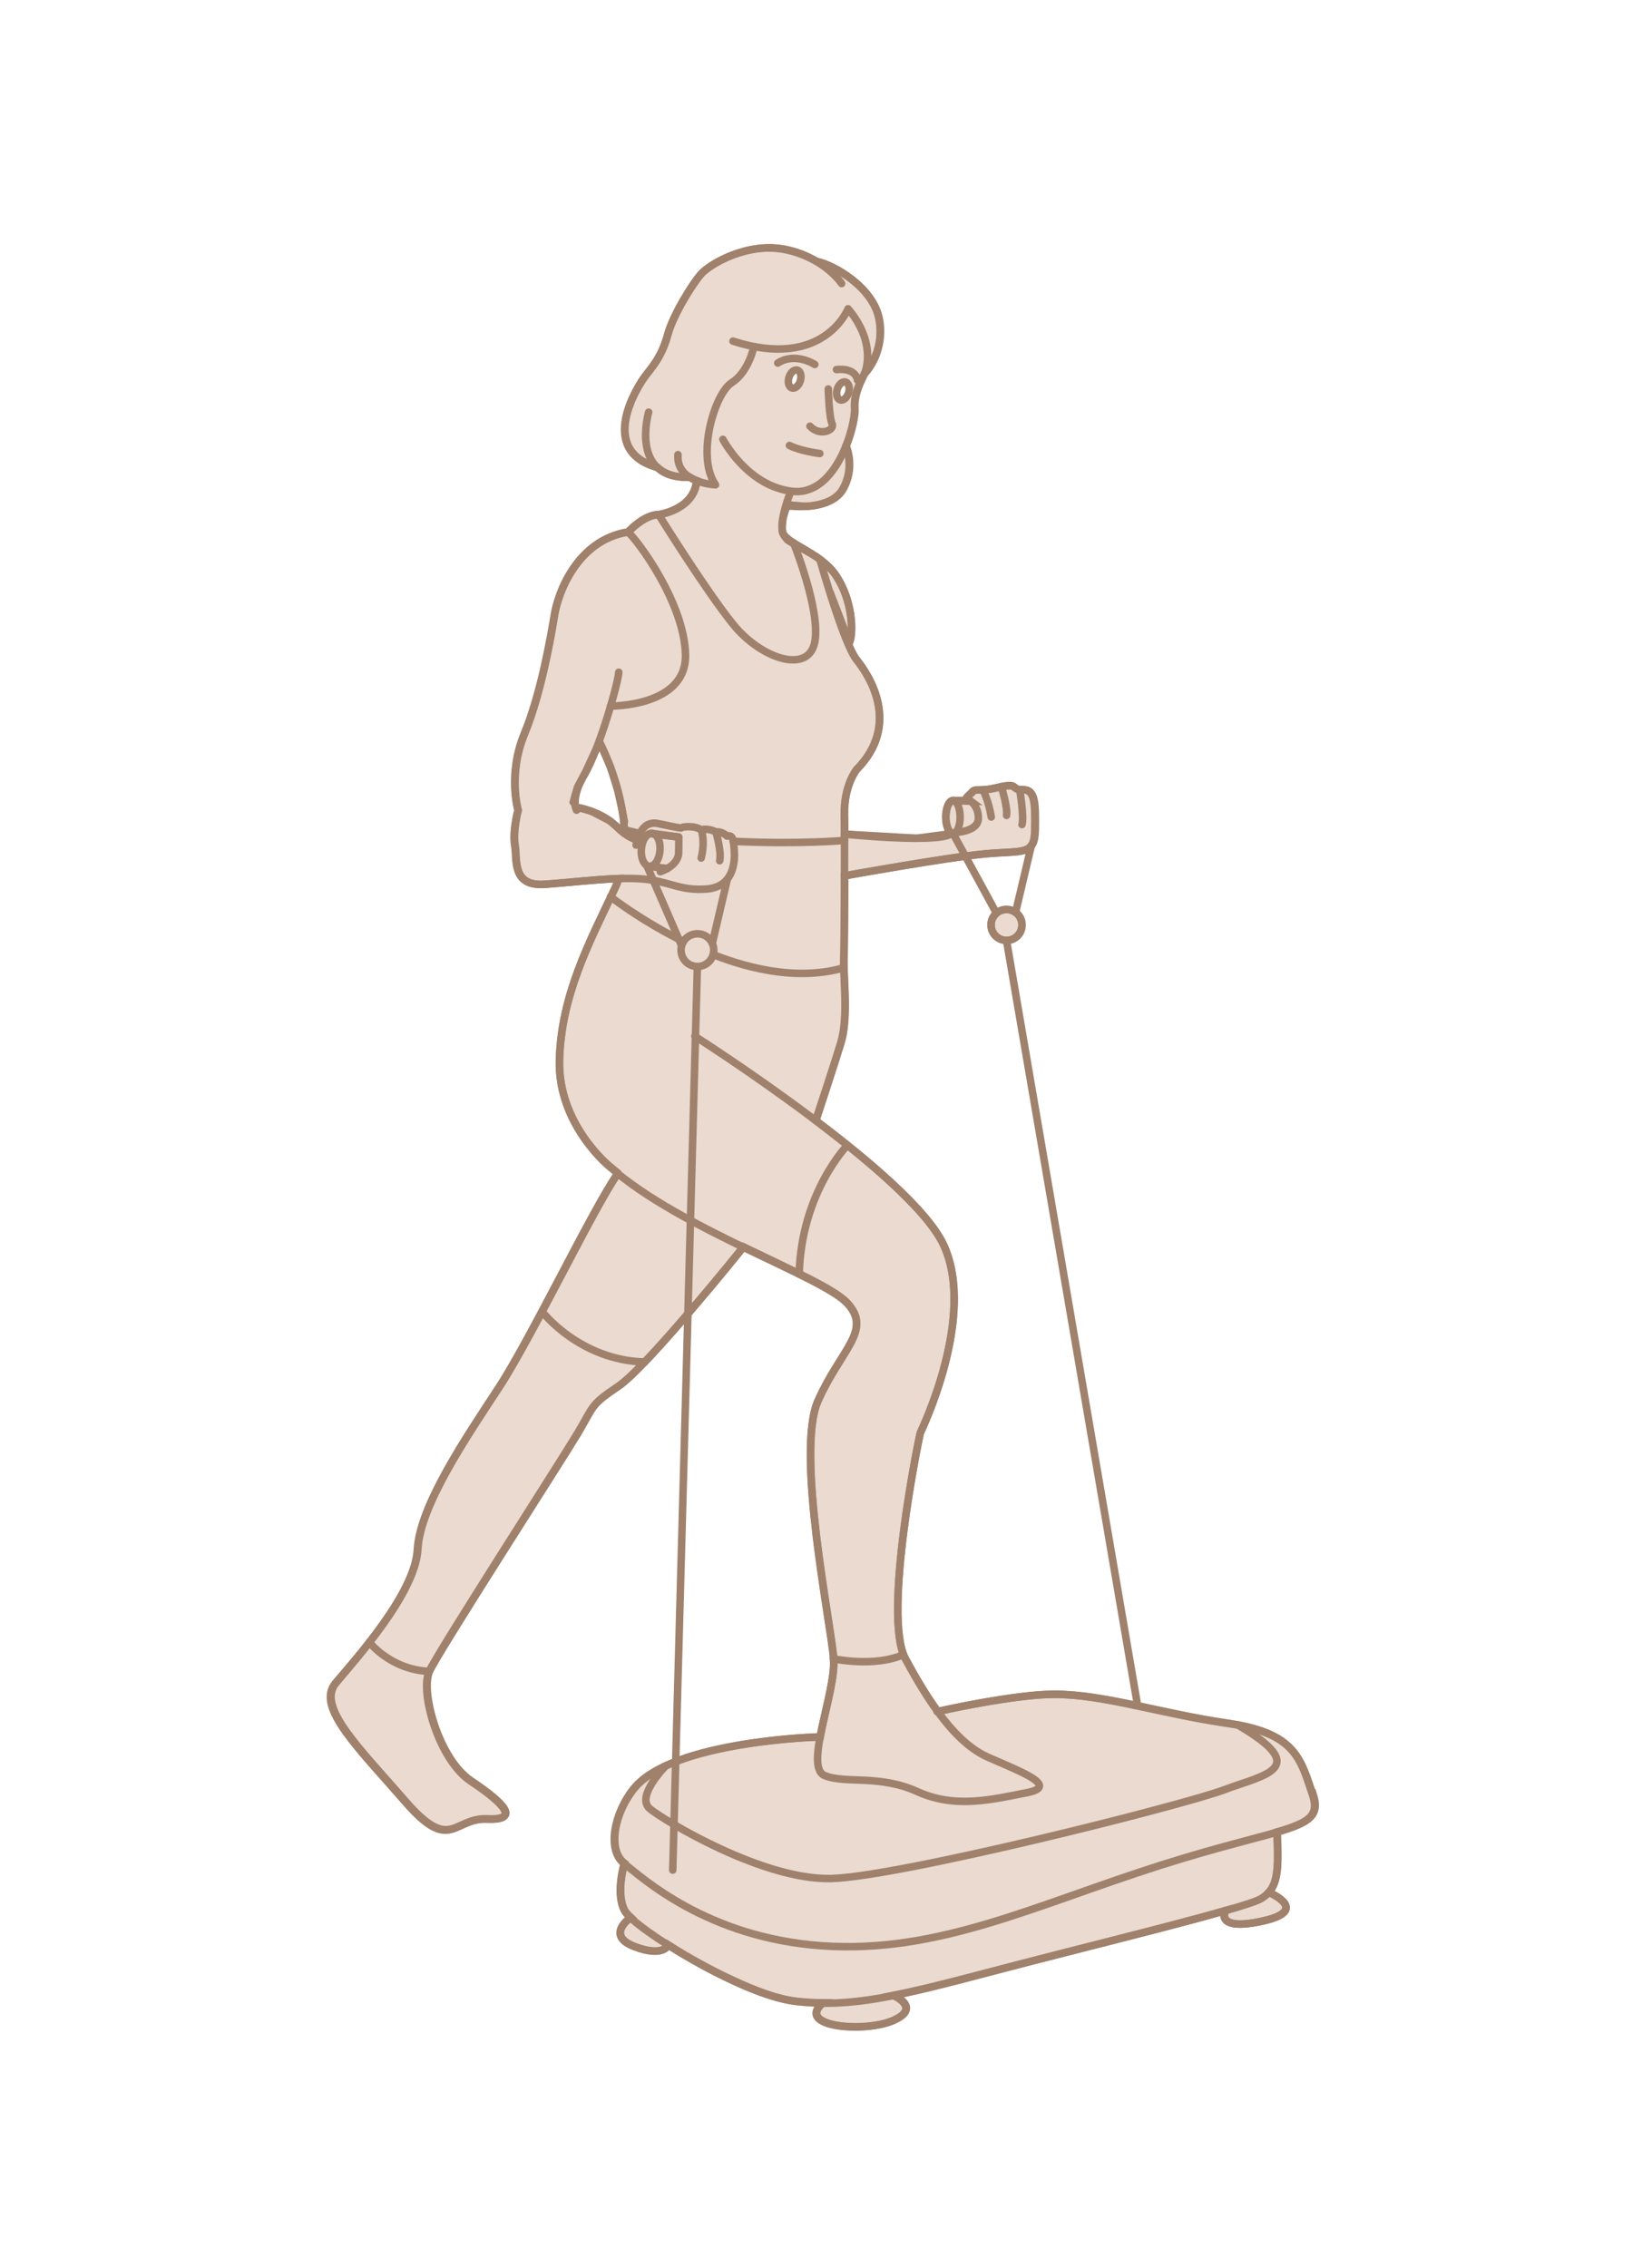 <?xml version="1.0" encoding="UTF-8"?> <svg xmlns="http://www.w3.org/2000/svg" width="220" height="302" viewBox="0 0 220 302" fill="none"><rect width="220" height="302" fill="white"></rect><path d="M131.98 123.169C131.98 124.295 132.891 125.229 134.04 125.229C135.19 125.229 136.1 124.319 136.1 123.169C136.1 122.019 135.19 121.109 134.04 121.109C132.891 121.109 131.98 122.019 131.98 123.169Z" fill="#EADACF" stroke="#A0816C"></path><path d="M174.829 238.946C173.272 234.348 172.553 231.114 164.793 229.677C164.362 229.606 163.955 229.534 163.5 229.462C154.471 228.145 147.022 225.606 140.436 225.606C135.095 225.606 125.084 227.857 124.892 227.905C123.335 225.773 121.922 223.378 120.581 220.888C117.491 215.187 122.425 191.165 122.569 190.782C122.736 190.399 130.065 175.286 125.658 165.778C123.575 161.275 116.03 154.784 108.654 149.228C108.677 149.156 111.001 142.139 112.007 138.833C112.893 135.935 112.462 131.337 112.39 128.87V127.96C112.438 126.762 112.486 121.493 112.486 116.631C112.486 116.631 126.089 114.164 131.167 113.709C136.268 113.23 137.801 113.997 137.873 110.5C137.921 107.003 137.921 105.111 136.22 105.159C134.616 105.207 135.718 104.273 133.394 104.776C133.251 104.8 133.131 104.8 132.963 104.848C130.041 105.566 129.993 104.8 129.371 105.614C129.371 105.614 128.341 106.428 128.796 106.452C128.916 106.452 129.107 106.548 129.299 106.692L126.976 106.62C126.976 106.62 126.952 106.62 126.928 106.62C126.401 106.62 125.97 107.602 125.97 108.8C125.97 109.997 126.401 110.979 126.904 110.979L122.09 111.626L112.486 111.075C112.486 110.021 112.486 109.135 112.462 108.512C112.39 104.56 114.09 102.477 114.09 102.477C120.03 96.465 115.791 89.975 114.09 87.867C113.084 86.597 111.576 82.191 110.498 78.766L113.132 85.592C113.731 84.035 113.468 79.867 111.384 76.706C110.809 75.82 110.043 75.101 109.204 74.502C109.037 74.359 108.869 74.239 108.701 74.119L106.833 73.041C106.833 73.041 105.013 72.036 104.917 71.94C104.821 71.844 104.271 71.245 104.199 70.838C104.103 70.431 104.223 69.473 104.247 69.21C104.271 68.946 104.654 67.725 104.654 67.725L105.085 67.246L107.384 67.437H107.48C109.324 67.293 111.288 66.743 112.222 65.234C113.971 62.288 112.701 59.438 112.701 59.438H112.677C113.539 57.306 113.923 55.222 113.851 54.384C113.731 52.324 114.785 50.552 115.168 49.738C115.168 49.738 117.851 47.055 117.132 42.648C116.413 38.266 110.929 35.224 108.821 34.841C107.743 34.218 106.426 33.595 104.75 33.236C99.6 32.134 94.523 35.176 93.373 36.493C92.224 37.81 89.685 41.882 88.966 44.493C88.248 47.103 87.338 48.325 86.092 49.882C84.847 51.462 79.554 59.941 87.529 62.216C88.391 63.03 89.637 63.557 91.529 63.557H91.888C92.176 63.749 92.487 63.892 92.798 64.012C92.487 67.892 87.769 68.539 87.769 68.539C85.781 68.539 83.697 70.838 83.697 70.838H83.673C76.895 71.916 74.356 78.933 73.877 81.784C73.422 84.634 72.105 92.274 69.878 97.686C67.626 103.099 69.016 107.889 69.016 107.889C69.016 107.889 68.273 110.716 68.608 112.584C68.92 114.452 68.153 118.068 72.56 117.757C75.794 117.541 79.314 117.11 82.404 116.991C82.236 117.47 82.069 117.925 81.853 118.356C78.452 125.541 74.74 132.487 74.5 141.133C74.285 149.779 81.23 155.335 81.23 155.335C81.614 155.671 82.021 155.982 82.428 156.317L82.308 156.245C79.123 160.748 70.788 178.184 66.453 184.77C62.142 191.357 55.962 200.41 55.651 206.278C55.34 212.146 47.412 220.888 44.754 224.097C42.071 227.282 47.939 232.839 53.999 239.856C60.082 246.85 60.393 241.988 64.92 242.203C69.447 242.395 67.076 240.048 62.764 237.15C58.429 234.276 55.963 225.223 57.208 222.54C58.429 219.858 74.692 194.662 76.967 190.854C79.219 187.046 78.596 187.141 82.404 184.555C83.218 184.004 84.464 182.83 85.877 181.345H85.901C88.511 178.615 91.792 174.783 94.427 171.645C97.061 168.508 99.025 166.041 99.025 166.041C105.492 169.179 111.24 171.693 112.893 173.562C116.174 177.178 111.959 179.717 108.941 186.519C105.923 193.321 110.713 216.385 111.025 220.864C111.049 221.031 111.049 221.199 111.049 221.391C111.049 224.025 109.827 228.049 109.228 231.282C109.228 231.282 106.019 231.354 101.852 231.881C97.684 232.408 92.559 233.366 88.727 235.114C86.93 235.952 85.446 236.934 84.464 238.156C81.829 241.389 80.847 246.347 83.17 248.119C83.17 248.119 81.949 252.215 83.242 254.466C83.386 254.706 83.649 254.993 84.009 255.328C84.009 255.328 80.584 257.699 84.487 259.184C88.391 260.693 89.014 258.993 89.014 258.993C91.553 260.621 94.666 262.346 97.684 263.735C100.702 265.148 103.672 266.226 105.995 266.489C107.24 266.633 108.414 266.705 109.612 266.705C105.899 269.914 115.216 270.728 119.024 269.028C122.617 267.423 119.407 265.867 119.048 265.699C122.665 264.98 126.88 263.903 132.317 262.466C141.945 259.927 155.86 256.526 163.213 254.418C163.213 254.418 163.069 254.706 163.069 255.041C163.069 255.759 163.74 256.765 168.003 255.855C174.757 254.418 169.009 251.999 169.009 251.999H168.961C170.23 250.634 170.302 248.407 170.086 243.952C174.493 242.659 175.787 241.724 174.877 238.922L174.829 238.946ZM82.931 110.74C82.931 110.74 81.278 109.374 81.206 109.303C81.135 109.255 78.907 108.105 78.811 108.057C78.716 108.009 77.398 107.626 77.398 107.626L76.967 107.698L76.344 106.812C76.344 106.812 76.847 104.944 76.871 104.896C76.919 104.824 77.949 102.884 77.949 102.884C77.949 102.884 79.41 99.698 79.458 99.626C79.482 99.555 79.937 99.028 79.937 99.028L81.326 102.213L82.26 105.207L82.787 107.578L83.146 109.374L82.931 110.74Z" fill="#EADACF" stroke="#A0816C"></path><path d="M82.405 89.519C82.261 91.22 79.771 99.866 77.855 103.099C75.915 106.333 76.777 107.89 76.777 107.89" stroke="#A0816C" stroke-linecap="round" stroke-linejoin="round"></path><path d="M90.984 110.14C92.612 109.901 93.379 110.5 93.379 110.5C94.408 110.236 95.342 110.787 95.342 110.787C96.157 110.667 96.827 111.338 96.827 111.338C97.618 111.122 97.69 111.913 97.785 113.254C97.881 114.595 97.785 118.068 94.169 118.379C90.528 118.691 89.067 117.301 85.451 117.038C81.834 116.775 76.877 117.445 72.494 117.756C68.087 118.068 68.877 114.451 68.542 112.583C68.207 110.715 68.973 107.889 68.973 107.889C68.973 107.889 67.584 103.099 69.811 97.71C72.063 92.297 73.356 84.657 73.835 81.807C74.29 78.957 76.853 71.915 83.631 70.838C83.631 70.838 85.714 68.514 87.726 68.514C87.726 68.514 92.421 67.868 92.756 64.012" stroke="#A0816C" stroke-linecap="round" stroke-linejoin="round"></path><path d="M105.298 65.45C105.298 65.45 103.717 69.378 104.244 70.911C104.771 72.444 109.25 73.545 111.358 76.707C113.465 79.868 113.705 84.036 113.106 85.593" stroke="#A0816C" stroke-linecap="round" stroke-linejoin="round"></path><path d="M87.719 68.54C87.719 68.54 93.994 78.647 97.682 83.198C101.394 87.748 107.598 89.76 108.484 85.593C109.37 81.425 105.682 72.3 105.682 72.3" stroke="#A0816C" stroke-linecap="round" stroke-linejoin="round"></path><path d="M81.301 94.023C81.301 94.023 91.432 94.143 91.288 87.197C91.144 80.251 84.845 71.869 83.624 70.839" stroke="#A0816C" stroke-linecap="round" stroke-linejoin="round"></path><path d="M109.18 74.478C109.18 74.478 112.365 85.735 114.066 87.843C115.766 89.974 120.005 96.441 114.066 102.477C114.066 102.477 112.365 104.56 112.437 108.488C112.509 112.416 112.437 125.924 112.365 127.936C112.293 129.948 112.988 135.504 111.982 138.809C110.976 142.138 108.629 149.18 108.629 149.18" stroke="#A0816C" stroke-linecap="round" stroke-linejoin="round"></path><path d="M85.209 110.979C84.754 110.907 83.58 110.572 83.125 110.5" stroke="#A0816C" stroke-linecap="round" stroke-linejoin="round"></path><path d="M97.664 112.032C106.43 112.463 112.465 111.912 112.465 111.912" stroke="#A0816C" stroke-linecap="round" stroke-linejoin="round"></path><path d="M90.385 111.458C89.331 111.338 88.254 111.218 87.176 111.075C86.984 111.075 86.817 111.027 86.625 111.003" stroke="#A0816C" stroke-linecap="round" stroke-linejoin="round"></path><path d="M94.981 127.122C100.369 129.23 106.62 130.523 112.392 128.87" stroke="#A0816C" stroke-linecap="round" stroke-linejoin="round"></path><path d="M91.001 125.372C90.785 125.276 90.594 125.156 90.378 125.061C85.013 122.33 81.301 119.408 81.301 119.408" stroke="#A0816C" stroke-linecap="round" stroke-linejoin="round"></path><path d="M83.174 111.003C83.006 105.83 80.922 100.896 79.797 98.717" stroke="#A0816C" stroke-linecap="round" stroke-linejoin="round"></path><path d="M92.541 137.996C92.541 137.996 121.257 156.294 125.664 165.778C130.071 175.263 122.742 190.399 122.575 190.782C122.431 191.166 117.473 215.164 120.563 220.888C123.652 226.588 127.197 232.073 131.604 234.013C136.011 235.953 141.184 237.869 136.705 238.731C132.227 239.593 127.293 240.887 122.191 238.588C117.09 236.264 112.563 237.582 109.809 236.432C107.055 235.282 111.318 225.391 111.007 220.912C110.695 216.433 105.905 193.345 108.923 186.567C111.941 179.765 116.156 177.227 112.875 173.61C109.617 169.993 90.721 163.766 81.212 155.384C81.212 155.384 74.267 149.827 74.506 141.181C74.746 132.535 78.434 125.589 81.835 118.404C82.05 117.949 82.242 117.494 82.386 117.039" stroke="#A0816C" stroke-linecap="round" stroke-linejoin="round"></path><path d="M112.848 152.509C112.848 152.509 106.717 158.76 106.43 169.657" stroke="#A0816C" stroke-linecap="round" stroke-linejoin="round"></path><path d="M98.979 166.064C98.979 166.064 86.165 182.015 82.357 184.602C78.549 187.165 79.172 187.069 76.897 190.877C74.621 194.685 58.383 219.905 57.138 222.587C55.892 225.27 58.383 234.323 62.694 237.197C67.005 240.071 69.376 242.442 64.85 242.251C60.323 242.059 60.012 246.921 53.928 239.903C47.845 232.886 42.001 227.329 44.659 224.144C47.342 220.959 55.269 212.217 55.581 206.349C55.892 200.481 62.071 191.428 66.382 184.841C70.693 178.255 79.028 160.819 82.237 156.316" stroke="#A0816C" stroke-linecap="round" stroke-linejoin="round"></path><path d="M112.465 111.075C112.465 111.075 124.512 112.321 126.62 111.075" stroke="#A0816C" stroke-linecap="round" stroke-linejoin="round"></path><path d="M110.977 220.888C110.977 220.888 116.461 222.061 120.293 220.337" stroke="#A0816C" stroke-linecap="round" stroke-linejoin="round"></path><path d="M49.184 218.684C49.184 218.684 52.01 222.348 57.135 222.564" stroke="#A0816C" stroke-linecap="round" stroke-linejoin="round"></path><path d="M72.18 174.64C72.18 174.64 77.137 181.13 85.855 181.37" stroke="#A0816C" stroke-linecap="round" stroke-linejoin="round"></path><path d="M126.903 111.003C127.432 111.003 127.861 110.016 127.861 108.799C127.861 107.582 127.432 106.596 126.903 106.596C126.374 106.596 125.945 107.582 125.945 108.799C125.945 110.016 126.374 111.003 126.903 111.003Z" stroke="#A0816C" stroke-linecap="round" stroke-linejoin="round"></path><path d="M134.04 125.229C135.178 125.229 136.1 124.307 136.1 123.169C136.1 122.032 135.178 121.109 134.04 121.109C132.903 121.109 131.98 122.032 131.98 123.169C131.98 124.307 132.903 125.229 134.04 125.229Z" stroke="#A0816C" stroke-linecap="round" stroke-linejoin="round"></path><path d="M127.215 110.86C127.215 110.86 130.161 110.764 130.281 109.088C130.4 107.411 129.179 106.477 128.748 106.453C128.317 106.429 129.323 105.615 129.323 105.615C129.945 104.8 129.993 105.567 132.915 104.848C135.837 104.13 134.448 105.208 136.148 105.16C137.849 105.112 137.849 107.004 137.801 110.501C137.753 113.997 136.196 113.231 131.119 113.71C126.041 114.189 112.438 116.632 112.438 116.632" stroke="#A0816C" stroke-linecap="round" stroke-linejoin="round"></path><path d="M126.91 106.596H129.162" stroke="#A0816C" stroke-linecap="round" stroke-linejoin="round"></path><path d="M126.91 110.979L132.706 121.613" stroke="#A0816C" stroke-linecap="round" stroke-linejoin="round"></path><path d="M135.238 121.517L137.346 112.607" stroke="#A0816C" stroke-linecap="round" stroke-linejoin="round"></path><path d="M134.039 125.23L151.499 227.14" stroke="#A0816C" stroke-linecap="round" stroke-linejoin="round"></path><path d="M130.906 105.184C130.906 105.184 131.673 106.669 132.008 108.8" stroke="#A0816C" stroke-linecap="round" stroke-linejoin="round"></path><path d="M135.789 105.135C135.789 105.135 136.412 108.799 136.1 109.805" stroke="#A0816C" stroke-linecap="round" stroke-linejoin="round"></path><path d="M133.348 104.753C133.348 104.753 134.21 107.459 134.042 108.585" stroke="#A0816C" stroke-linecap="round" stroke-linejoin="round"></path><path d="M84.707 112.535C84.899 112.032 85.258 109.134 87.725 109.685C90.192 110.235 90.695 110.259 90.695 110.259" stroke="#A0816C" stroke-linecap="round" stroke-linejoin="round"></path><path d="M87.934 116.08C87.934 116.08 90.329 115.338 90.376 113.565C90.424 111.793 90.376 111.602 90.376 111.602" stroke="#A0816C" stroke-linecap="round" stroke-linejoin="round"></path><path d="M87.892 113.267C87.99 112.055 87.515 111.026 86.829 110.97C86.144 110.915 85.508 111.853 85.409 113.065C85.31 114.278 85.786 115.307 86.472 115.363C87.157 115.418 87.793 114.48 87.892 113.267Z" stroke="#A0816C" stroke-linecap="round" stroke-linejoin="round"></path><path d="M86.504 115.386L88.899 115.649" stroke="#A0816C" stroke-linecap="round" stroke-linejoin="round"></path><path d="M86.859 110.979L90.38 111.458" stroke="#A0816C" stroke-linecap="round" stroke-linejoin="round"></path><path d="M76.633 107.482C76.633 107.482 80.01 107.914 82.118 110.093C83.555 111.554 84.872 111.889 84.872 111.889" stroke="#A0816C" stroke-linecap="round" stroke-linejoin="round"></path><path d="M92.875 128.703C94.079 128.703 95.054 127.727 95.054 126.523C95.054 125.32 94.079 124.344 92.875 124.344C91.671 124.344 90.695 125.32 90.695 126.523C90.695 127.727 91.671 128.703 92.875 128.703Z" stroke="#A0816C" stroke-linecap="round" stroke-linejoin="round"></path><path d="M86.195 115.386L90.77 125.924" stroke="#A0816C" stroke-linecap="round" stroke-linejoin="round"></path><path d="M96.847 117.136L94.859 125.614" stroke="#A0816C" stroke-linecap="round" stroke-linejoin="round"></path><path d="M92.871 128.703L89.59 249.03" stroke="#A0816C" stroke-linecap="round" stroke-linejoin="round"></path><path d="M93.379 110.5C93.379 110.5 93.954 111.913 93.379 114.26" stroke="#A0816C" stroke-linecap="round" stroke-linejoin="round"></path><path d="M95.336 110.787C95.336 110.787 96.126 113.422 95.839 114.619" stroke="#A0816C" stroke-linecap="round" stroke-linejoin="round"></path><path d="M109.178 231.306C109.178 231.306 89.586 231.761 84.389 238.18C81.778 241.413 80.796 246.371 83.096 248.143C85.395 249.916 94.065 258.035 109.489 259.113C124.937 260.19 137.822 253.7 154.564 248.383C171.305 243.066 176.407 243.832 174.778 238.97C173.149 234.108 172.455 230.779 163.425 229.486C154.396 228.169 146.948 225.63 140.361 225.63C134.948 225.63 124.793 227.929 124.793 227.929" stroke="#A0816C" stroke-linecap="round" stroke-linejoin="round"></path><path d="M88.677 235.137C88.677 235.137 84.557 239.257 86.569 240.886C88.581 242.514 101.61 250.37 110.663 250.154C119.717 249.939 157.678 240.359 162.995 238.347C168.312 236.335 174.85 235.545 164.791 229.677" stroke="#A0816C" stroke-linecap="round" stroke-linejoin="round"></path><path d="M83.124 248.144C83.124 248.144 81.902 252.239 83.196 254.491C84.489 256.742 98.62 265.652 105.949 266.514C113.277 267.376 119.385 265.891 132.27 262.49C145.155 259.089 165.705 254.155 167.932 252.838C170.16 251.521 170.303 249.389 170.04 243.977" stroke="#A0816C" stroke-linecap="round" stroke-linejoin="round"></path><path d="M83.964 255.354C83.964 255.354 80.539 257.701 84.443 259.21C88.347 260.718 88.969 259.018 88.969 259.018" stroke="#A0816C" stroke-linecap="round" stroke-linejoin="round"></path><path d="M118.953 265.724C118.953 265.724 122.762 267.352 118.953 269.053C115.145 270.753 105.829 269.939 109.541 266.73" stroke="#A0816C" stroke-linecap="round" stroke-linejoin="round"></path><path d="M168.964 251.999C168.964 251.999 174.712 254.418 167.958 255.855C161.683 257.196 163.144 254.418 163.144 254.418" stroke="#A0816C" stroke-linecap="round" stroke-linejoin="round"></path><path d="M110.306 51.798C110.306 51.798 110.402 55.558 110.809 56.42C111.216 57.282 109.205 58.169 107.863 56.756" stroke="#A0816C" stroke-linecap="round" stroke-linejoin="round"></path><path d="M108.512 48.539C108.512 48.539 105.925 46.839 103.578 48.348" stroke="#A0816C" stroke-linecap="round" stroke-linejoin="round"></path><path d="M114.193 50.624C114.193 50.624 114.073 48.947 111.391 49.211" stroke="#A0816C" stroke-linecap="round" stroke-linejoin="round"></path><path d="M100.392 46.168C100.392 46.168 99.721 49.521 97.446 50.958C95.171 52.395 92.656 60.802 95.29 64.562C95.29 64.562 89.997 64.346 90.285 60.538" stroke="#A0816C" stroke-linecap="round" stroke-linejoin="round"></path><path d="M86.383 54.888C86.383 54.888 83.773 63.797 91.844 63.558" stroke="#A0816C" stroke-linecap="round" stroke-linejoin="round"></path><path d="M96.269 58.504C96.269 58.504 99.503 64.755 105.514 65.426C111.502 66.097 113.945 56.444 113.801 54.385C113.658 52.325 114.735 50.553 115.119 49.738C115.502 48.924 116.484 45.331 112.939 41.116C112.939 41.116 109.73 49.331 97.611 45.427" stroke="#A0816C" stroke-linecap="round" stroke-linejoin="round"></path><path d="M115.124 49.739C115.124 49.739 117.831 47.032 117.088 42.649C116.37 38.242 110.885 35.224 108.777 34.817" stroke="#A0816C" stroke-linecap="round" stroke-linejoin="round"></path><path d="M112.081 37.762C112.081 37.762 109.854 34.361 104.68 33.259C99.531 32.158 94.477 35.199 93.328 36.517C92.178 37.834 89.639 41.906 88.921 44.516C88.202 47.127 87.292 48.324 86.047 49.905C84.801 51.486 79.508 59.964 87.484 62.239" stroke="#A0816C" stroke-linecap="round" stroke-linejoin="round"></path><path d="M112.631 59.413C112.631 59.413 113.925 62.287 112.176 65.209C110.763 67.58 106.715 67.628 104.68 67.317" stroke="#A0816C" stroke-linecap="round" stroke-linejoin="round"></path><path d="M109.177 60.395C109.177 60.395 106.566 60.06 105.129 59.317" stroke="#A0816C" stroke-linecap="round" stroke-linejoin="round"></path><path d="M106.583 50.706C106.781 50.047 106.602 49.411 106.184 49.286C105.766 49.16 105.267 49.593 105.069 50.252C104.871 50.91 105.05 51.546 105.468 51.672C105.886 51.797 106.385 51.365 106.583 50.706Z" fill="white" stroke="#A0816C"></path><path d="M113.009 52.295C113.207 51.636 113.028 51 112.61 50.875C112.192 50.749 111.693 51.181 111.495 51.84C111.297 52.499 111.476 53.135 111.894 53.261C112.312 53.386 112.811 52.954 113.009 52.295Z" fill="white" stroke="#A0816C"></path></svg> 